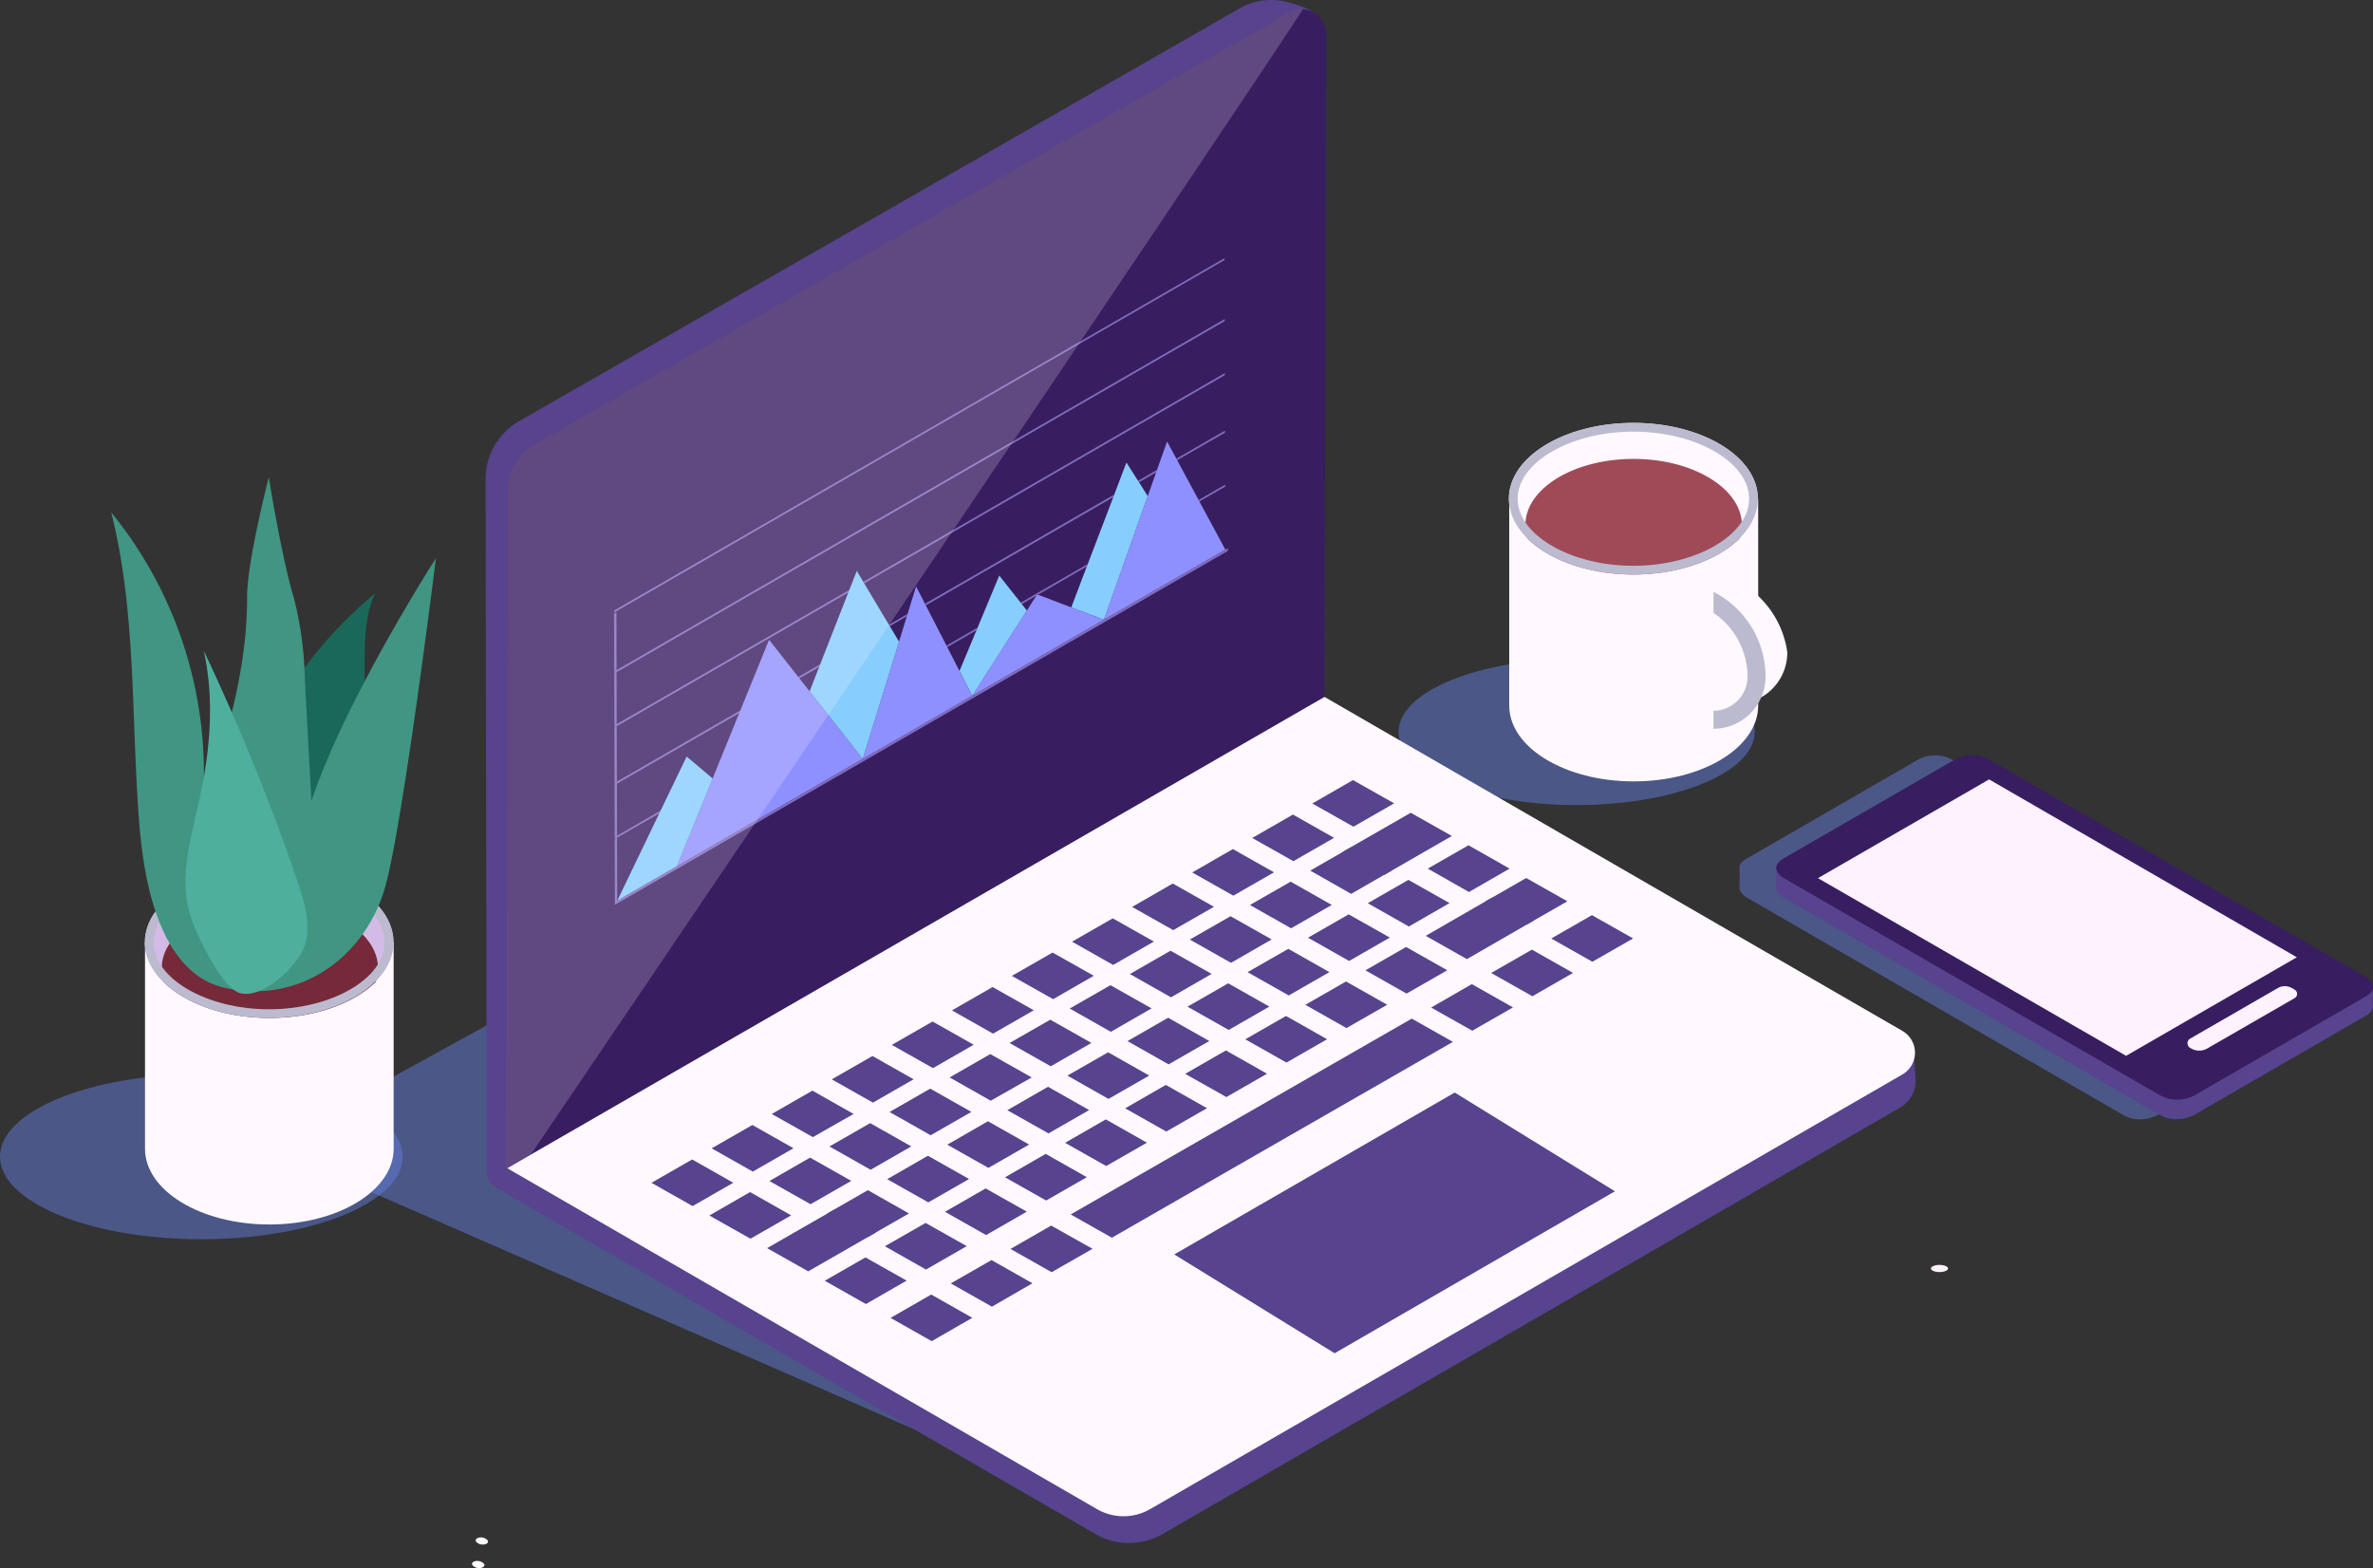 <svg xmlns="http://www.w3.org/2000/svg" viewBox="0 0 292.588 193.358">
  <rect x="0" y="0" width="292.588" height="193.358" fill="#333333" stroke="none"/>
  <defs>
    <style>
      .cls-1 {
        fill: #647ddd;
        opacity: 0.5;
      }

      .cls-2 {
        fill: #57438e;
      }

      .cls-3 {
        fill: #381e60;
      }

      .cls-4 {
        fill: #fff2ff;
      }

      .cls-16, .cls-5 {
        fill: #fff9ff;
      }

      .cls-6 {
        fill: #d3bae7;
      }

      .cls-7 {
        fill: #752939;
      }

      .cls-8 {
        fill: #bcbace;
      }

      .cls-9 {
        fill: #1a685a;
      }

      .cls-10 {
        fill: #409682;
      }

      .cls-11 {
        fill: #4eaf9d;
      }

      .cls-12 {
        fill: #a04a58;
      }

      .cls-13 {
        fill: #806cbe;
      }

      .cls-14 {
        fill: #8e90ff;
      }

      .cls-15 {
        fill: #87ceff;
      }

      .cls-16 {
        opacity: 0.2;
      }
    </style>
  </defs>
  <g id="Gruppe_863" data-name="Gruppe 863" transform="translate(-609.43 -3767)">
    <g id="Gruppe_862" data-name="Gruppe 862" transform="translate(823.899 3860.124)">
      <path id="Pfad_5945" data-name="Pfad 5945" class="cls-1" d="M364.255,210.729a.867.867,0,0,0,0-.458h0a2.159,2.159,0,0,0-.908-1.03l-46.388-26.788a4.481,4.481,0,0,0-4.219,0l-21.089,12.176c-.818.458-1,.916-.924,1.317V198.1c-.115.818.924,1.374.924,1.374l46.4,26.8a3.917,3.917,0,0,0,1.93.531h0a4.775,4.775,0,0,0,2.281-.532L361.27,215.3l2.11-1.218a1.7,1.7,0,0,0,.9-.94h0a.867.867,0,0,0,0-.458Z" transform="translate(-290.712 -181.908)"/>
      <path id="Pfad_5946" data-name="Pfad 5946" class="cls-2" d="M369.8,213.676a.817.817,0,0,0,0-.458v-2.412l-5.013-.989L322.5,185.392a4.473,4.473,0,0,0-4.219,0l-19.584,11.3-2.453-.482v2.412c-.106.818.924,1.374.924,1.374l46.4,26.8a3.917,3.917,0,0,0,1.93.531h0a4.824,4.824,0,0,0,2.29-.531l18.979-10.965,2.11-1.218a1.635,1.635,0,0,0,.9-.94Z" transform="translate(-291.72 -182.444)"/>
      <path id="Pfad_5947" data-name="Pfad 5947" class="cls-3" d="M366.8,212.892l-18.979,10.957a4.514,4.514,0,0,1-4.219,0l-46.4-26.788s-2.11-1.218,0-2.453l21.089-12.176a4.481,4.481,0,0,1,4.219,0l46.4,26.788s2.11,1.218,0,2.453Z" transform="translate(-291.724 -181.905)"/>
      <path id="Pfad_5948" data-name="Pfad 5948" class="cls-4" d="M361.6,207.481,323.657,185.55l-21.1,12.176,37.99,21.906Z" transform="translate(-292.872 -182.569)"/>
      <path id="Pfad_5949" data-name="Pfad 5949" class="cls-4" d="M371.485,217.154l-.352-.2a1.725,1.725,0,0,0-1.709,0l-10.818,6.239a.662.662,0,0,0,0,1.145l.131.074a1.971,1.971,0,0,0,1.971,0l10.786-6.215a.6.6,0,0,0-.008-1.038Z" transform="translate(-303.029 -188.252)"/>
    </g>
    <ellipse id="Ellipse_38" data-name="Ellipse 38" class="cls-4" cx="1.055" cy="0.442" rx="1.055" ry="0.442" transform="translate(847.512 3922.969)"/>
    <path id="Pfad_5985" data-name="Pfad 5985" class="cls-5" d="M92.438,232.57a1.112,1.112,0,0,0,1.055.057c.27-.155.245-.409-.1-.605a1.071,1.071,0,0,0-1.047-.065C92.07,232.112,92.094,232.365,92.438,232.57Z" transform="translate(575.924 3724.719)"/>
    <path id="Pfad_5987" data-name="Pfad 5987" class="cls-5" d="M92.852,235.563a1.12,1.12,0,0,0-1.071-.057c-.262.155-.237.409.114.613a1.071,1.071,0,0,0,1.047.057C93.22,236.013,93.2,235.767,92.852,235.563Z" transform="translate(576.025 3724.072)"/>
    <path id="Pfad_6018" data-name="Pfad 6018" class="cls-1" d="M163.035,204.974,60.65,160.246,163.681,103.53s106.514,45.718,98.656,47.811S163.035,204.974,163.035,204.974Z" transform="translate(581.668 3748.111)"/>
    <ellipse id="Ellipse_39" data-name="Ellipse 39" class="cls-1" cx="21.955" cy="9.011" rx="21.955" ry="9.011" transform="translate(781.875 3848.247)"/>
    <ellipse id="Ellipse_40" data-name="Ellipse 40" class="cls-1" cx="24.825" cy="10.18" rx="24.825" ry="10.18" transform="translate(609.43 3899.444)"/>
    <path id="Pfad_6019" data-name="Pfad 6019" class="cls-5" d="M62.5,133.78l-20.205,6.8v25.471c0,5.16,6.861,9.338,15.324,9.338s15.332-4.178,15.332-9.338V140.583Z" transform="translate(585.015 3742.596)"/>
    <ellipse id="Ellipse_41" data-name="Ellipse 41" class="cls-6" cx="15.324" cy="9.338" rx="15.324" ry="9.338" transform="translate(627.305 3873.842)"/>
    <path id="Pfad_6020" data-name="Pfad 6020" class="cls-7" d="M45.032,145.906c2.7,2.666,7.531,4.44,13.083,4.44s10.352-1.774,13.083-4.44a5.086,5.086,0,0,0,.286-1.676c0-4.489-5.969-8.12-13.337-8.12s-13.329,3.631-13.329,8.12A5.086,5.086,0,0,0,45.032,145.906Z" transform="translate(584.555 3742.172)"/>
    <path id="Pfad_6021" data-name="Pfad 6021" class="cls-8" d="M57.584,131.759c7.727,0,14.253,3.786,14.253,8.267s-6.542,8.259-14.253,8.259-14.228-3.786-14.228-8.267,6.525-8.259,14.228-8.259m0-1.071c-8.463,0-15.324,4.178-15.324,9.338s6.885,9.33,15.324,9.33,15.332-4.178,15.332-9.338-6.844-9.338-15.332-9.338Z" transform="translate(585.02 3743.162)"/>
    <path id="Pfad_6022" data-name="Pfad 6022" class="cls-9" d="M72.988,89.49c-1.276,2.731-1.3,5.855-1.292,8.872v10.156c0,3.851,0,7.768-1.038,11.448s-3.271,7.253-6.762,8.995c-1.709.818-3.86,1.177-5.479.164a5.871,5.871,0,0,1-1.717-1.84c-3.892-6.1-.294-14.293,2.5-20.148A51.867,51.867,0,0,1,72.988,89.49Z" transform="translate(582.7 3750.67)"/>
    <path id="Pfad_6023" data-name="Pfad 6023" class="cls-10" d="M40.618,114.144c-.965-12.65-.311-25.529-3.418-37.827a50.951,50.951,0,0,1,11.178,37.238c2.8-8.741,5.626-17.662,5.577-26.837C53.955,82.328,56.629,72,56.629,72s1.586,9.9,3.05,14.719a43.453,43.453,0,0,1,1.39,10.18l.818,15.013c4.2-12.609,15.348-29.936,15.348-29.936s-4.089,33.043-6.28,40.607c-2.453,8.578-10.491,14.408-19.69,12.38C42.9,133.115,41.125,121.062,40.618,114.144Z" transform="translate(585.943 3753.859)"/>
    <path id="Pfad_6024" data-name="Pfad 6024" class="cls-11" d="M49.188,131.371c-1.75-4.808-.123-10.09.973-15.087,1.3-5.961,1.815-12.192.491-18.145a271.825,271.825,0,0,1,11.6,28.562c.818,2.519,1.684,5.25.867,7.785-.769,2.38-5.078,6.6-7.94,5.887C52.925,139.818,49.957,133.481,49.188,131.371Z" transform="translate(583.898 3749.094)"/>
    <path id="Pfad_6025" data-name="Pfad 6025" class="cls-5" d="M268.23,66.9,248,73.7V99.216c0,5.16,6.869,9.346,15.348,9.346s15.348-4.187,15.348-9.346V73.7Z" transform="translate(547.515 3754.788)"/>
    <ellipse id="Ellipse_42" data-name="Ellipse 42" class="cls-5" cx="15.348" cy="9.346" rx="15.348" ry="9.346" transform="translate(795.474 3819.146)"/>
    <path id="Pfad_6026" data-name="Pfad 6026" class="cls-12" d="M250.683,79.032c2.707,2.666,7.547,4.448,13.083,4.448s10.36-1.783,13.083-4.448a5.086,5.086,0,0,0,.286-1.635c0-4.489-5.977-8.177-13.353-8.177S250.43,72.867,250.43,77.4A5.086,5.086,0,0,0,250.683,79.032Z" transform="translate(547.072 3754.365)"/>
    <path id="Pfad_6027" data-name="Pfad 6027" class="cls-8" d="M263.3,64.869c7.735,0,14.269,3.786,14.269,8.267s-6.542,8.275-14.269,8.275-14.269-3.786-14.269-8.275,6.542-8.267,14.269-8.267m0-1.079c-8.48,0-15.348,4.187-15.348,9.346s6.869,9.355,15.348,9.355,15.348-4.187,15.348-9.355S271.778,63.79,263.3,63.79Z" transform="translate(547.524 3755.355)"/>
    <path id="Pfad_6028" data-name="Pfad 6028" class="cls-5" d="M282.014,87.757l-.556-.327h-2.584v2.6a9.518,9.518,0,0,1,4.195,7.874,4.162,4.162,0,0,1-.957,2.674,4.725,4.725,0,0,1-.581,0H278.8V102.8a6.411,6.411,0,0,0,3.214-.867h2.674a6.354,6.354,0,0,0,3.214-5.56,11.759,11.759,0,0,0-5.887-8.619Z" transform="translate(541.9 3751.046)"/>
    <path id="Pfad_6029" data-name="Pfad 6029" class="cls-8" d="M279.364,89.577l-.564-.327v2.6a9.518,9.518,0,0,1,4.195,7.874,4.211,4.211,0,0,1-4.195,4.2v2.224a6.427,6.427,0,0,0,6.419-6.427,11.734,11.734,0,0,0-5.855-10.148Z" transform="translate(541.9 3750.714)"/>
    <path id="Pfad_6030" data-name="Pfad 6030" class="cls-2" d="M97.8,51.936,186.549,1.1A7.874,7.874,0,0,1,192,.159c2.51.581,4.906,1.374,4.865,3.573l.139,82.49L189.2,90.834c2.551,1.243,80.454,39.16,80.585,39.25l.188,3.181a3.851,3.851,0,0,1-1.913,3.328c-13.263,7.678-90.945,52.587-90.945,52.587a8.275,8.275,0,0,1-8.259,0l-73.83-42.668a2.5,2.5,0,0,1-1.243-2.159L93.65,59.074A8.234,8.234,0,0,1,97.8,51.936Z" transform="translate(575.652 3766.98)"/>
    <path id="Pfad_6031" data-name="Pfad 6031" class="cls-3" d="M96.85,144.326,197.665,86.8l.213-82.31a3.091,3.091,0,0,0-4.628-2.682L100.243,55.041a6.542,6.542,0,0,0-3.271,5.642Z" transform="translate(575.069 3766.729)"/>
    <path id="Pfad_6032" data-name="Pfad 6032" class="cls-3" d="M194.7,7.74,102.406,60.719l-.2,77.486L194.7,85.111Z" transform="translate(574.092 3765.573)"/>
    <path id="Pfad_6033" data-name="Pfad 6033" class="cls-5" d="M96.92,163.224,197.686,105.11,268.948,146.3a3.1,3.1,0,0,1,0,5.356L176.18,205.262a6.542,6.542,0,0,1-6.542,0Z" transform="translate(575.056 3747.823)"/>
    <path id="Pfad_6034" data-name="Pfad 6034" class="cls-2" d="M128.75,177.73l-5.013,2.878-5.078-2.87,5.021-2.878Z" transform="translate(571.093 3735.108)"/>
    <path id="Pfad_6035" data-name="Pfad 6035" class="cls-2" d="M137.83,172.53l-5.021,2.878-5.07-2.87,5.021-2.878Z" transform="translate(569.438 3736.056)"/>
    <path id="Pfad_6036" data-name="Pfad 6036" class="cls-2" d="M146.89,167.358l-5.021,2.854-5.07-2.854,5.013-2.878Z" transform="translate(567.786 3737)"/>
    <path id="Pfad_6037" data-name="Pfad 6037" class="cls-2" d="M155.94,162.13l-5.013,2.878-5.078-2.87,5.021-2.878Z" transform="translate(566.136 3737.951)"/>
    <path id="Pfad_6038" data-name="Pfad 6038" class="cls-2" d="M165,156.922l-5.021,2.886-5.07-2.87,5.021-2.878Z" transform="translate(564.485 3738.899)"/>
    <path id="Pfad_6039" data-name="Pfad 6039" class="cls-2" d="M174.06,151.722l-5.021,2.886-5.07-2.87,5.013-2.878Z" transform="translate(562.833 3739.847)"/>
    <path id="Pfad_6040" data-name="Pfad 6040" class="cls-2" d="M183.107,146.522l-5.013,2.886L173,146.538l5.021-2.878Z" transform="translate(561.187 3740.795)"/>
    <path id="Pfad_6041" data-name="Pfad 6041" class="cls-2" d="M192.17,141.362l-5.021,2.886-5.07-2.87c2.012-1.153,3.009-1.734,5.021-2.878Z" transform="translate(559.532 3741.736)"/>
    <path id="Pfad_6042" data-name="Pfad 6042" class="cls-2" d="M201.23,136.12c-2.012,1.153-3.009,1.734-5.021,2.878l-5.07-2.862,5.013-2.887Z" transform="translate(557.88 3742.693)"/>
    <path id="Pfad_6043" data-name="Pfad 6043" class="cls-2" d="M210.282,130.92,205.27,133.8l-5.07-2.862,5.013-2.886Z" transform="translate(556.229 3743.641)"/>
    <path id="Pfad_6044" data-name="Pfad 6044" class="cls-2" d="M219.34,125.72l-5.013,2.878-5.078-2.862,5.021-2.886Z" transform="translate(554.579 3744.589)"/>
    <path id="Pfad_6045" data-name="Pfad 6045" class="cls-2" d="M228.4,120.52,223.38,123.4l-5.07-2.862,5.013-2.886Z" transform="translate(552.927 3745.537)"/>
    <path id="Pfad_6046" data-name="Pfad 6046" class="cls-2" d="M137.48,182.65l-5.021,2.878-5.07-2.862,5.021-2.886Z" transform="translate(569.502 3734.211)"/>
    <path id="Pfad_6047" data-name="Pfad 6047" class="cls-2" d="M146.54,177.45l-5.021,2.878-5.07-2.862,5.013-2.886Z" transform="translate(567.85 3735.159)"/>
    <path id="Pfad_6048" data-name="Pfad 6048" class="cls-2" d="M155.59,172.25l-5.013,2.878-5.078-2.87c2.012-1.145,3.009-1.725,5.021-2.878Z" transform="translate(566.2 3736.107)"/>
    <path id="Pfad_6049" data-name="Pfad 6049" class="cls-2" d="M164.65,167.05l-5.021,2.878-5.07-2.87,5.021-2.878Z" transform="translate(564.549 3737.055)"/>
    <path id="Pfad_6050" data-name="Pfad 6050" class="cls-2" d="M173.743,161.848l-5.053,2.87-5.07-2.87,5.013-2.878Z" transform="translate(562.897 3738.004)"/>
    <path id="Pfad_6051" data-name="Pfad 6051" class="cls-2" d="M182.75,156.65l-5.013,2.878-5.078-2.87,5.021-2.878Z" transform="translate(561.249 3738.95)"/>
    <path id="Pfad_6052" data-name="Pfad 6052" class="cls-2" d="M191.82,151.442l-5.021,2.887-5.07-2.87,5.021-2.878Z" transform="translate(559.596 3739.898)"/>
    <path id="Pfad_6053" data-name="Pfad 6053" class="cls-2" d="M200.882,146.242l-5.013,2.886-5.07-2.87,5.013-2.878Z" transform="translate(557.942 3740.846)"/>
    <path id="Pfad_6054" data-name="Pfad 6054" class="cls-2" d="M209.93,141.042l-5.013,2.886-5.078-2.87,5.021-2.878Z" transform="translate(556.294 3741.794)"/>
    <path id="Pfad_6055" data-name="Pfad 6055" class="cls-2" d="M218.99,135.84l-5.013,2.878-5.078-2.87c2.012-1.153,3.009-1.734,5.021-2.878Z" transform="translate(554.643 3742.744)"/>
    <path id="Pfad_6056" data-name="Pfad 6056" class="cls-2" d="M228.058,130.642l-5.021,2.886L218,130.658l5.013-2.878Z" transform="translate(552.984 3743.69)"/>
    <path id="Pfad_6057" data-name="Pfad 6057" class="cls-2" d="M236.344,125.442l-8.406,4.841-5.078-2.87,8.414-4.833Z" transform="translate(552.098 3744.638)"/>
    <path id="Pfad_6058" data-name="Pfad 6058" class="cls-2" d="M149.5,185.242l-8.332,4.784-5.07-2.862,8.332-4.784Z" transform="translate(567.914 3733.737)"/>
    <path id="Pfad_6059" data-name="Pfad 6059" class="cls-2" d="M155.24,182.36l-5.013,2.878-5.078-2.862,5.021-2.886Z" transform="translate(566.264 3734.264)"/>
    <path id="Pfad_6060" data-name="Pfad 6060" class="cls-2" d="M164.3,177.17l-5.021,2.878-5.07-2.862,5.021-2.886Z" transform="translate(564.612 3735.21)"/>
    <path id="Pfad_6061" data-name="Pfad 6061" class="cls-2" d="M173.36,171.97l-5.021,2.878-5.07-2.862,5.013-2.886Z" transform="translate(562.961 3736.158)"/>
    <path id="Pfad_6062" data-name="Pfad 6062" class="cls-2" d="M182.41,166.77l-5.013,2.878-5.078-2.862,5.021-2.886Z" transform="translate(561.311 3737.106)"/>
    <path id="Pfad_6063" data-name="Pfad 6063" class="cls-2" d="M191.47,161.57l-5.021,2.878-5.07-2.87L186.4,158.7Z" transform="translate(559.659 3738.053)"/>
    <path id="Pfad_6064" data-name="Pfad 6064" class="cls-2" d="M200.53,156.36l-5.021,2.878-5.07-2.87,5.013-2.878Z" transform="translate(558.008 3739.003)"/>
    <path id="Pfad_6065" data-name="Pfad 6065" class="cls-2" d="M209.58,151.17l-5.013,2.878-5.078-2.87,5.021-2.878Z" transform="translate(556.358 3739.949)"/>
    <path id="Pfad_6066" data-name="Pfad 6066" class="cls-2" d="M218.64,145.97l-5.013,2.878-5.078-2.87,5.021-2.878Z" transform="translate(554.706 3740.897)"/>
    <path id="Pfad_6067" data-name="Pfad 6067" class="cls-2" d="M227.75,140.762l-5.021,2.886-5.07-2.87,5.013-2.878Z" transform="translate(553.046 3741.845)"/>
    <path id="Pfad_6068" data-name="Pfad 6068" class="cls-2" d="M236.752,135.562l-5.013,2.887-5.07-2.87,5.013-2.878Z" transform="translate(551.403 3742.793)"/>
    <path id="Pfad_6069" data-name="Pfad 6069" class="cls-2" d="M245.81,130.358l-5.013,2.886-5.078-2.886,5.021-2.878Z" transform="translate(549.753 3743.745)"/>
    <path id="Pfad_6070" data-name="Pfad 6070" class="cls-2" d="M154.889,192.492l-5.021,2.886-5.078-2.87,5.021-2.878Z" transform="translate(566.33 3732.415)"/>
    <path id="Pfad_6071" data-name="Pfad 6071" class="cls-2" d="M163.95,187.292l-5.021,2.886-5.07-2.87,5.021-2.878Z" transform="translate(564.676 3733.363)"/>
    <path id="Pfad_6072" data-name="Pfad 6072" class="cls-2" d="M173.01,182.092l-5.021,2.886-5.07-2.87,5.013-2.878Z" transform="translate(563.025 3734.311)"/>
    <path id="Pfad_6073" data-name="Pfad 6073" class="cls-2" d="M182.06,176.89l-5.013,2.878-5.078-2.862,5.021-2.886Z" transform="translate(561.375 3735.261)"/>
    <path id="Pfad_6074" data-name="Pfad 6074" class="cls-2" d="M191.12,171.69l-5.021,2.878-5.07-2.862,5.021-2.886Z" transform="translate(559.723 3736.209)"/>
    <path id="Pfad_6075" data-name="Pfad 6075" class="cls-2" d="M200.18,166.49l-5.021,2.878-5.07-2.862,5.013-2.886Z" transform="translate(558.072 3737.157)"/>
    <path id="Pfad_6076" data-name="Pfad 6076" class="cls-2" d="M209.23,161.29l-5.013,2.878-5.078-2.862,5.021-2.886Z" transform="translate(556.422 3738.105)"/>
    <path id="Pfad_6077" data-name="Pfad 6077" class="cls-2" d="M218.29,156.09l-5.013,2.878L208.2,156.1c2.012-1.145,3.009-1.725,5.021-2.878Z" transform="translate(554.77 3739.052)"/>
    <path id="Pfad_6078" data-name="Pfad 6078" class="cls-2" d="M227.35,150.89l-5.021,2.878-5.07-2.87,5.013-2.878Z" transform="translate(553.119 3740)"/>
    <path id="Pfad_6079" data-name="Pfad 6079" class="cls-2" d="M236.41,145.69l-5.021,2.878-5.07-2.87,5.013-2.878Z" transform="translate(551.467 3740.948)"/>
    <path id="Pfad_6080" data-name="Pfad 6080" class="cls-2" d="M248.665,138.24l-8.177,4.718-5.078-2.87,8.177-4.718Z" transform="translate(549.81 3742.307)"/>
    <path id="Pfad_6081" data-name="Pfad 6081" class="cls-2" d="M254.52,135.29c-2.012,1.145-3.009,1.725-5.021,2.878l-5.07-2.87,5.013-2.878Z" transform="translate(548.166 3742.844)"/>
    <path id="Pfad_6082" data-name="Pfad 6082" class="cls-2" d="M164.8,198.1l-5.013,2.878-5.07-2.87,5.013-2.878Z" transform="translate(564.519 3731.394)"/>
    <path id="Pfad_6083" data-name="Pfad 6083" class="cls-2" d="M173.866,192.892l-5,2.886-5.07-2.87,5.021-2.878Z" transform="translate(562.864 3732.342)"/>
    <path id="Pfad_6084" data-name="Pfad 6084" class="cls-2" d="M182.915,187.692l-5.045,2.887-5.07-2.87,5.013-2.878Z" transform="translate(561.223 3733.29)"/>
    <path id="Pfad_6085" data-name="Pfad 6085" class="cls-2" d="M229,156.49l-42.046,24.147-5.078-2.87,42.054-24.147Z" transform="translate(559.568 3738.98)"/>
    <path id="Pfad_6086" data-name="Pfad 6086" class="cls-2" d="M246.32,151.29l-5.021,2.878-5.07-2.862,5.013-2.886Z" transform="translate(549.66 3739.927)"/>
    <path id="Pfad_6087" data-name="Pfad 6087" class="cls-2" d="M255.37,146.09l-5.013,2.878-5.078-2.87c2.012-1.145,3.009-1.725,5.021-2.878Z" transform="translate(548.011 3740.875)"/>
    <path id="Pfad_6088" data-name="Pfad 6088" class="cls-2" d="M264.43,140.89l-5.021,2.878-5.07-2.87,5.013-2.878Z" transform="translate(546.359 3741.823)"/>
    <path id="Pfad_6089" data-name="Pfad 6089" class="cls-2" d="M197.49,184.73l34.581-19.96,19.756,12.176-34.564,19.968Z" transform="translate(556.723 3736.947)"/>
    <path id="Pfad_6090" data-name="Pfad 6090" class="cls-13" d="M197.81,68.417l6-3.467V65.2l-5.9,3.4Z" transform="translate(556.664 3755.144)"/>
    <path id="Pfad_6091" data-name="Pfad 6091" class="cls-13" d="M192.154,72.407l-.114-.188,2.33-1.349-.114.319Z" transform="translate(557.716 3754.065)"/>
    <path id="Pfad_6092" data-name="Pfad 6092" class="cls-13" d="M201.16,75l3.279-1.9v.245l-3.181,1.832Z" transform="translate(556.054 3753.658)"/>
    <path id="Pfad_6093" data-name="Pfad 6093" class="cls-14" d="M198.657,73.99l3.205,5.937-3.95,2.281L186.89,88.57l5.4-15.25,1.03-2.911.114-.319,1.243-3.5,1.145,2.126.1.188,2.641,4.906Z" transform="translate(558.655 3754.845)"/>
    <path id="Pfad_6094" data-name="Pfad 6094" class="cls-15" d="M190.319,72.2,191.39,73.9l-5.4,15.25-4.023-1.521,1.913-5.045.123-.311,3.14-8.234.123-.327,1.5-3.95,1.431,2.257Z" transform="translate(559.552 3754.267)"/>
    <path id="Pfad_6095" data-name="Pfad 6095" class="cls-14" d="M175.133,89.693l4.113,1.562,4.023,1.521-5.912,3.418-10.328,5.961,6.738-10.516,1.169-1.832.1-.147Z" transform="translate(562.275 3750.639)"/>
    <path id="Pfad_6096" data-name="Pfad 6096" class="cls-13" d="M174.471,90.007l-.131-.172,8.275-4.775-.123.311-6.026,3.483-.1-.033-.1.147Z" transform="translate(560.943 3751.478)"/>
    <path id="Pfad_6097" data-name="Pfad 6097" class="cls-15" d="M172.788,90.326l.63.793-6.738,10.516-1.57-3.058,2.1-5.029.131-.319,2.674-6.419,2.641,3.344Z" transform="translate(562.625 3751.159)"/>
    <path id="Pfad_6098" data-name="Pfad 6098" class="cls-13" d="M163.24,97.064l-.09-.188,3.835-2.216-.131.319Z" transform="translate(562.983 3749.728)"/>
    <path id="Pfad_6099" data-name="Pfad 6099" class="cls-13" d="M160.008,88.262l-.1-.2L183.247,74.59l-.123.327Z" transform="translate(563.573 3753.386)"/>
    <path id="Pfad_6100" data-name="Pfad 6100" class="cls-14" d="M160.938,95.93l1.513,2.944,1.57,3.058-3.745,2.167-9.755,5.626,4.473-14.465.957-3.124.1-.3,1.047-3.393,1.1,2.151.1.2,2.551,4.955Z" transform="translate(565.285 3750.862)"/>
    <path id="Pfad_6101" data-name="Pfad 6101" class="cls-13" d="M154.574,94.111l-.114-.188,2.306-1.333-.1.3Z" transform="translate(564.567 3750.105)"/>
    <path id="Pfad_6102" data-name="Pfad 6102" class="cls-13" d="M150.6,82.021,195.181,56.28v.253L150.714,82.209Z" transform="translate(565.27 3756.724)"/>
    <path id="Pfad_6103" data-name="Pfad 6103" class="cls-13" d="M188.32,48.13v.253L113.336,91.673l-.286.164v-.253l.286-.164Z" transform="translate(572.116 3758.21)"/>
    <path id="Pfad_6104" data-name="Pfad 6104" class="cls-13" d="M113.07,105.692l.286-.164L142.041,88.97l-.131.327-28.554,16.485-.286.164Z" transform="translate(572.112 3750.765)"/>
    <path id="Pfad_6105" data-name="Pfad 6105" class="cls-13" d="M140.939,101.924l-.139-.172,2.7-1.562-.123.327Z" transform="translate(567.057 3748.72)"/>
    <path id="Pfad_6106" data-name="Pfad 6106" class="cls-13" d="M113.12,125.521l.286-.164,5.372-3.107-.164.343-5.209,3-.286.172Z" transform="translate(572.103 3744.698)"/>
    <path id="Pfad_6107" data-name="Pfad 6107" class="cls-14" d="M137.6,101.251l1.259,1.6,6.55,8.341-12.683,7.327-10.229,5.9,4.407-10.826,3.279-8.063.139-.335,3.541-8.7,3.6,4.579Z" transform="translate(570.393 3749.392)"/>
    <path id="Pfad_6108" data-name="Pfad 6108" class="cls-15" d="M122.061,114.1l3.205,2.707-4.407,10.826-7.359,4.252,5.184-10.777.164-.343Z" transform="translate(572.034 3746.184)"/>
    <path id="Pfad_6109" data-name="Pfad 6109" class="cls-13" d="M113.09,116.1l.294-.172,15.226-8.79-.139.335-15.087,8.709-.286.172Z" transform="translate(572.108 3747.453)"/>
    <path id="Pfad_6110" data-name="Pfad 6110" class="cls-15" d="M152.4,92.93l1.137,1.905L149.06,109.3l-6.55-8.341,1.178-3.009.123-.327,3.467-8.848.131-.327.916-2.339.8,1.349.114.188,3.042,5.094Z" transform="translate(566.745 3751.286)"/>
    <path id="Pfad_6111" data-name="Pfad 6111" class="cls-13" d="M188.29,38.95v.237L113.02,82.648V82.4Z" transform="translate(572.121 3759.884)"/>
    <path id="Pfad_6112" data-name="Pfad 6112" class="cls-13" d="M113.314,90.579l.016,7.139-.286.164v.253l.286-.164.016,6.411-.286.164v.253l.286-.164.025,6.836-.294.172.008.253.286-.172.016,6.419-.286.164v.245l.286-.172.025,7.776L188.707,82.68v.335l-75.58,43.633-.106-35.905Z" transform="translate(572.121 3751.912)"/>
    <path id="Pfad_6113" data-name="Pfad 6113" class="cls-16" d="M193.244,1.808,100.238,55.041a6.542,6.542,0,0,0-3.271,5.642L96.82,144.3l3.034-1.734c18.1-26.69,86.243-127.406,95.156-141.16a2.968,2.968,0,0,0-1.766.4Z" transform="translate(575.074 3766.729)"/>
  </g>
</svg>

